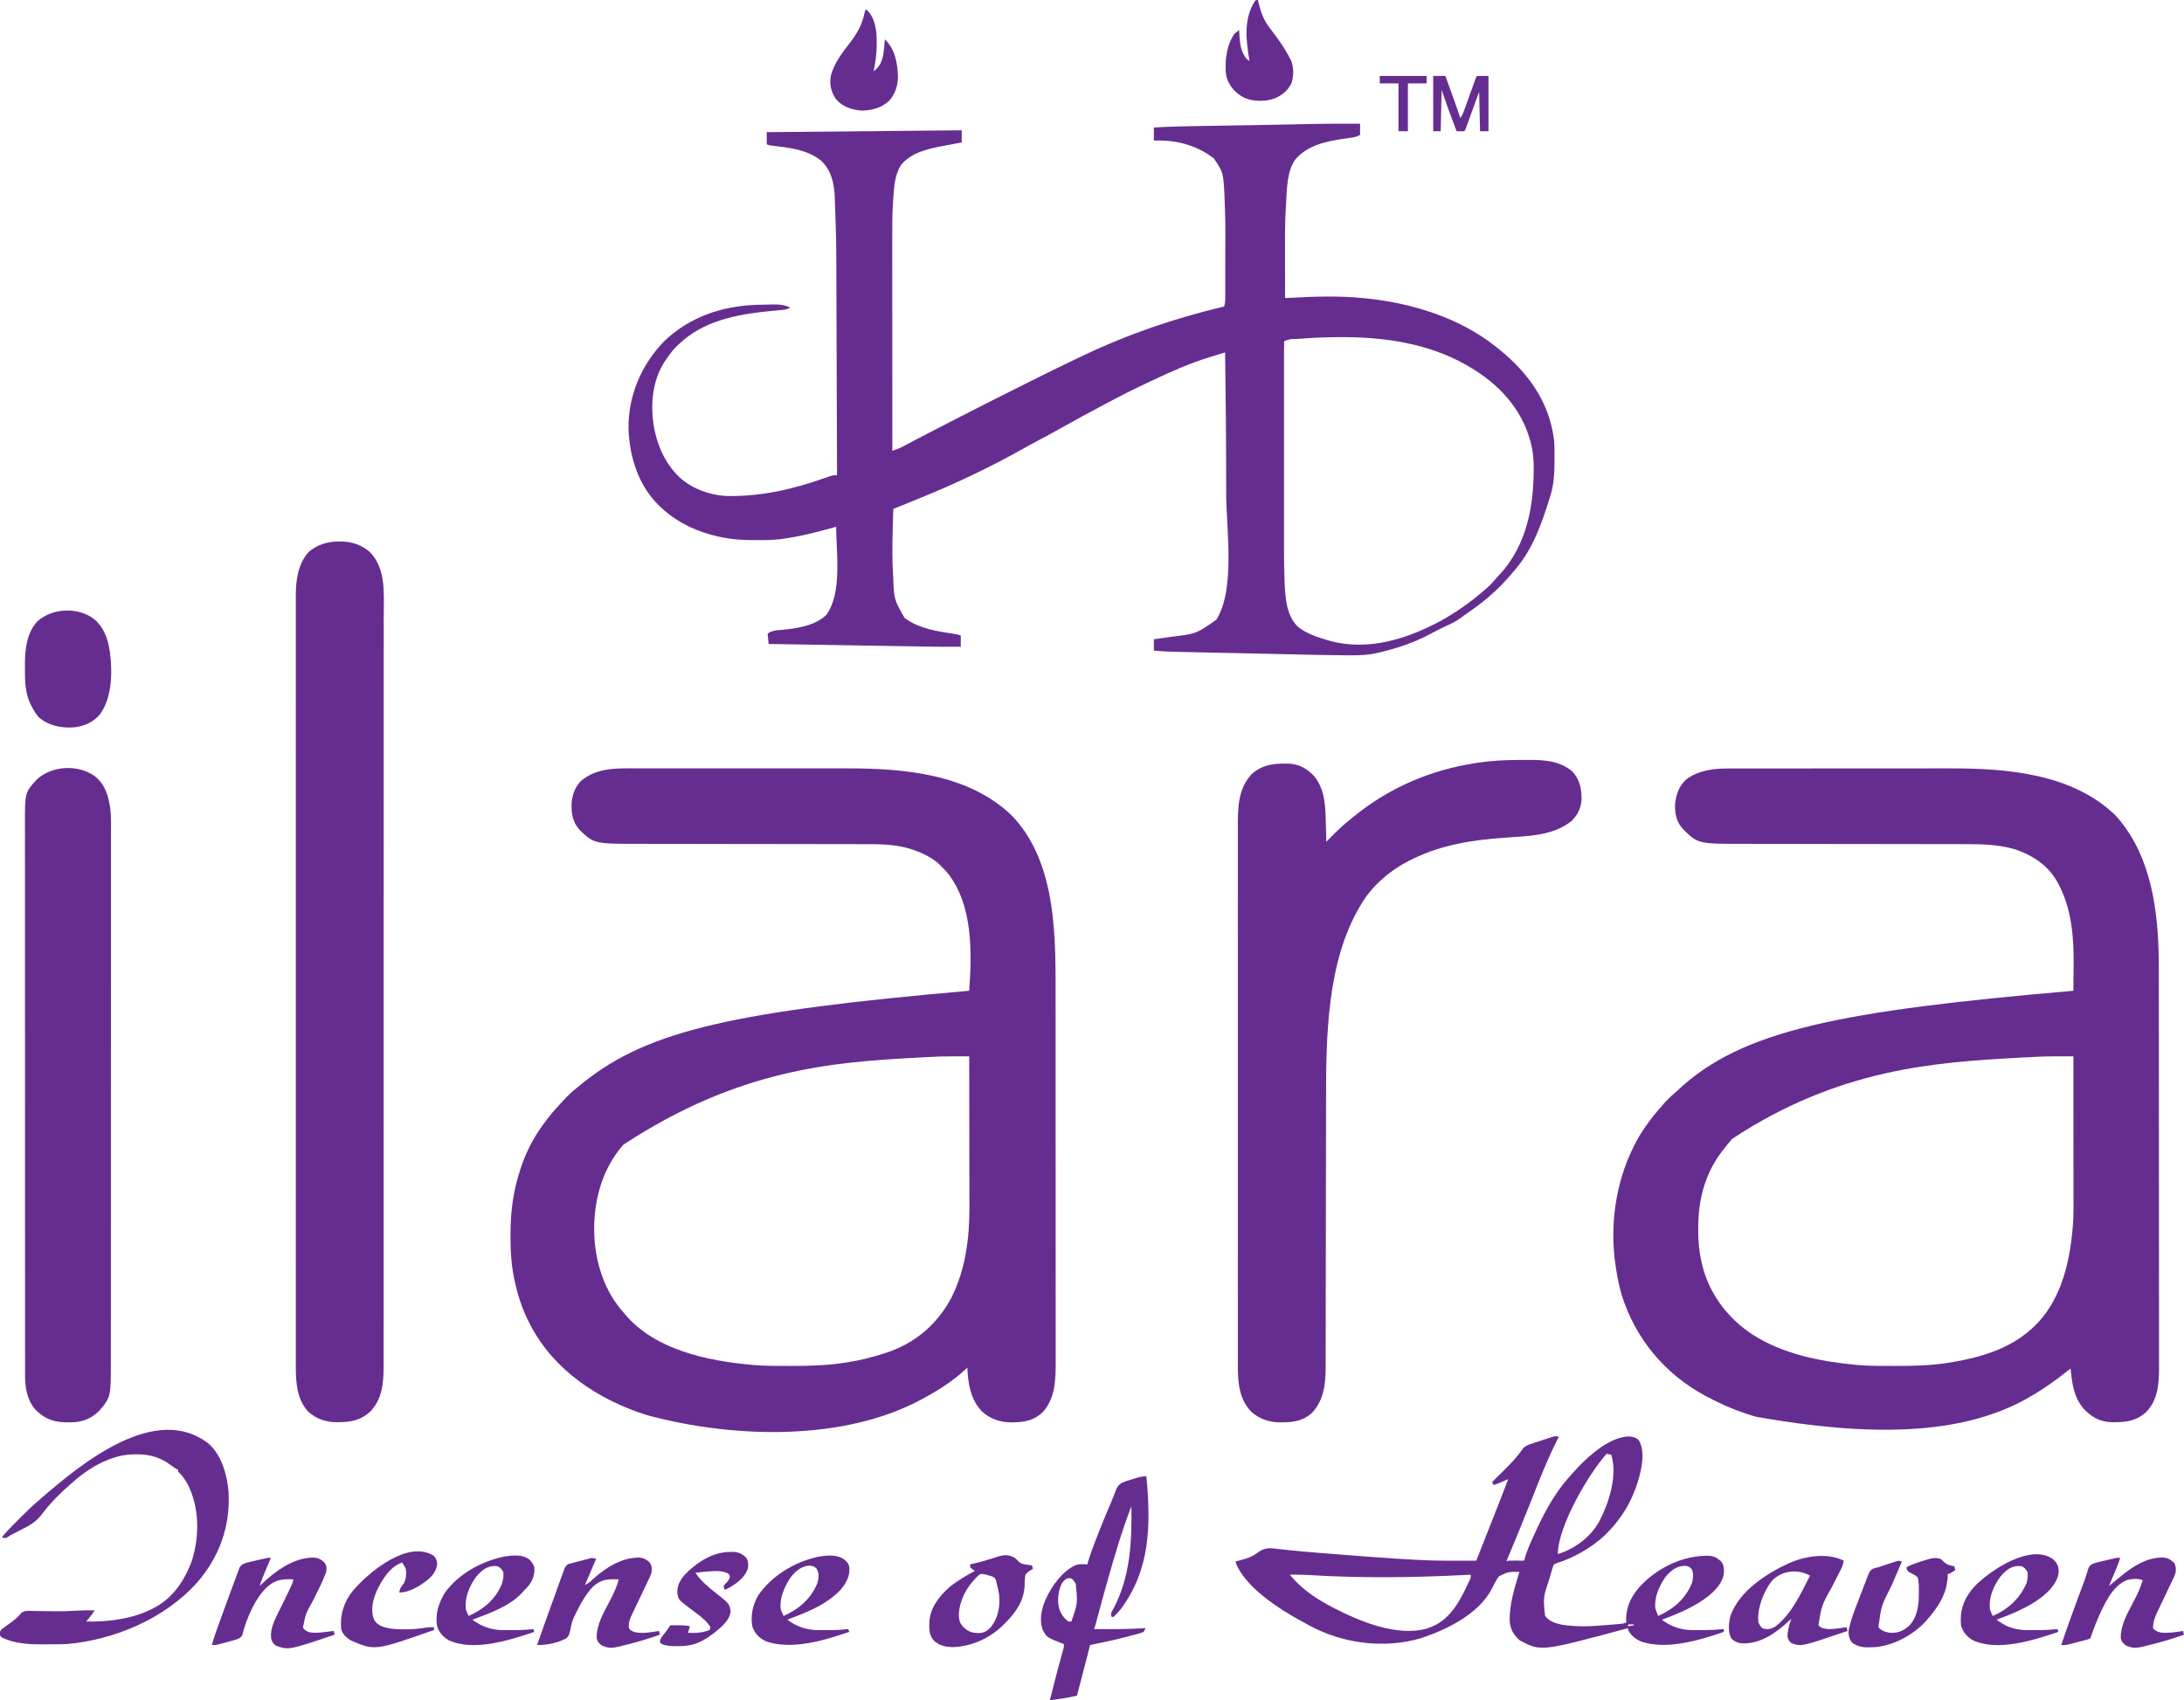 <?xml version="1.0" encoding="UTF-8"?>
<svg version="1.1" xmlns="http://www.w3.org/2000/svg" width="2330" height="1814">
<path d="M0 0 C2.623 -0.003 5.247 -0.006 7.87 -0.011 C14.232 -0.019 20.594 -0.018 26.957 -0.012 C32.142 -0.007 37.326 -0.007 42.511 -0.009 C43.624 -0.009 43.624 -0.009 44.758 -0.01 C46.266 -0.01 47.773 -0.011 49.28 -0.012 C63.39 -0.017 77.5 -0.011 91.61 -0 C103.65 0.009 115.691 0.007 127.732 -0.002 C141.771 -0.013 155.81 -0.017 169.849 -0.011 C171.355 -0.01 172.861 -0.009 174.367 -0.009 C175.478 -0.008 175.478 -0.008 176.612 -0.008 C181.767 -0.006 186.922 -0.009 192.078 -0.014 C198.395 -0.019 204.712 -0.018 211.03 -0.007 C214.238 -0.002 217.445 -0.001 220.653 -0.007 C281.898 -0.105 350.436 5.646 397.01 49.884 C446.386 100.668 444.171 182.275 444.155 248.125 C444.155 253.474 444.16 258.823 444.165 264.172 C444.173 274.614 444.176 285.056 444.177 295.498 C444.177 303.988 444.179 312.478 444.183 320.968 C444.191 345.088 444.196 369.207 444.195 393.327 C444.195 395.271 444.195 395.271 444.195 397.254 C444.195 399.2 444.195 399.2 444.195 401.186 C444.195 422.248 444.204 443.31 444.218 464.372 C444.233 486.047 444.239 507.721 444.239 529.396 C444.238 541.545 444.241 553.695 444.252 565.845 C444.261 576.178 444.263 586.512 444.256 596.845 C444.253 602.111 444.253 607.377 444.262 612.643 C444.27 617.472 444.268 622.3 444.259 627.129 C444.258 628.867 444.26 630.605 444.265 632.343 C444.322 651.234 444.09 671.284 431.01 686.259 C421.796 695.49 411.528 697.587 398.885 697.696 C397.967 697.707 397.049 697.717 396.103 697.727 C384.621 697.58 374.426 694.013 365.814 686.29 C353.31 673.167 350.778 656.684 350.01 639.259 C349.497 639.758 348.984 640.257 348.455 640.771 C334.325 654.021 318.062 664.208 301.01 673.259 C300.187 673.698 299.364 674.138 298.517 674.59 C219.045 716.384 104.823 716.046 8.135 690.009 C-43.07 673.842 -90.581 642.741 -115.979 594.219 C-116.313 593.572 -116.646 592.925 -116.99 592.259 C-117.47 591.331 -117.47 591.331 -117.958 590.385 C-124.89 576.754 -129.438 562.542 -132.74 547.634 C-132.939 546.741 -133.138 545.848 -133.342 544.929 C-136.568 529.593 -137.398 514.568 -137.365 498.946 C-137.364 497.498 -137.364 497.498 -137.364 496.021 C-137.303 472.554 -134.389 450.605 -126.99 428.259 C-126.772 427.574 -126.553 426.889 -126.328 426.183 C-120.41 407.842 -110.857 390.401 -98.99 375.259 C-97.994 373.95 -97.994 373.95 -96.979 372.614 C-91.7 365.815 -85.891 359.516 -79.99 353.259 C-79.299 352.525 -78.608 351.792 -77.896 351.036 C-72.649 345.627 -66.899 340.925 -60.99 336.259 C-59.978 335.453 -58.966 334.647 -57.924 333.817 C11.153 279.34 103.561 258.975 352.01 237.259 C354.976 196.261 356.006 145.256 328.748 111.454 C326.576 108.968 324.342 106.595 322.01 104.259 C321.471 103.708 320.932 103.158 320.377 102.591 C312.521 95.229 302.402 90.432 292.322 86.946 C291.678 86.716 291.034 86.486 290.37 86.249 C272.737 80.546 254.281 80.824 235.976 80.858 C233.195 80.854 230.413 80.845 227.632 80.837 C221.678 80.821 215.724 80.816 209.77 80.818 C201.143 80.82 192.515 80.804 183.887 80.783 C169.858 80.75 155.829 80.728 141.8 80.715 C140.963 80.714 140.126 80.714 139.264 80.713 C135.874 80.71 132.483 80.707 129.093 80.704 C119.758 80.695 110.424 80.684 101.089 80.672 C100.253 80.671 99.417 80.67 98.555 80.669 C84.572 80.651 70.588 80.625 56.605 80.594 C48.007 80.576 39.41 80.565 30.812 80.563 C24.916 80.562 19.02 80.554 13.124 80.541 C9.733 80.534 6.342 80.531 2.952 80.534 C-47.689 80.581 -47.689 80.581 -63.061 66.341 C-70.819 57.949 -72.373 49.241 -72.268 38.032 C-71.586 28.759 -68.741 19.858 -61.99 13.259 C-44.589 -1.535 -21.378 -0.037 0 0 Z M305.062 308.122 C303.943 308.184 302.824 308.247 301.671 308.311 C299.951 308.409 299.951 308.409 298.197 308.509 C297 308.575 295.802 308.641 294.568 308.71 C206.774 313.596 106.319 320.568 -16.98 401.508 C-40.916 428.751 -49.743 464.948 -47.87 500.542 C-45.91 529.882 -36.707 558.064 -16.99 580.259 C-16.344 581.036 -15.699 581.813 -15.033 582.614 C16.8 620.282 72.402 632.023 119.01 636.259 C119.967 636.353 120.924 636.447 121.911 636.544 C134.414 637.623 146.97 637.502 159.51 637.509 C161.349 637.51 161.349 637.51 163.226 637.512 C181.672 637.502 199.744 637.037 218.01 634.259 C219 634.114 219.99 633.97 221.01 633.821 C234.66 631.772 247.871 628.471 261.01 624.259 C261.729 624.03 262.447 623.801 263.188 623.564 C294.332 613.392 318.295 592.948 333.389 563.977 C347.962 534.605 352.385 501.036 352.237 468.578 C352.236 466.802 352.237 465.026 352.238 463.25 C352.238 458.495 352.227 453.74 352.213 448.985 C352.2 443.991 352.199 438.997 352.197 434.003 C352.19 424.576 352.174 415.149 352.154 405.722 C352.131 394.976 352.12 384.231 352.11 373.486 C352.09 351.41 352.054 329.335 352.01 307.259 C347.786 307.244 343.563 307.235 339.339 307.227 C338.163 307.222 336.986 307.218 335.774 307.213 C325.52 307.199 315.3 307.545 305.062 308.122 Z " fill="#662D91" transform="translate(681.99,819.741)"/>
<path d="M0 0 C1.092 -0.002 2.185 -0.005 3.31 -0.007 C6.96 -0.013 10.61 -0.012 14.261 -0.012 C16.883 -0.015 19.506 -0.018 22.128 -0.022 C28.511 -0.03 34.894 -0.033 41.277 -0.033 C46.479 -0.034 51.682 -0.036 56.884 -0.039 C71.681 -0.048 86.478 -0.052 101.276 -0.052 C102.471 -0.052 102.471 -0.052 103.691 -0.052 C104.489 -0.052 105.287 -0.052 106.109 -0.051 C118.986 -0.051 131.863 -0.061 144.739 -0.075 C158.008 -0.089 171.277 -0.096 184.546 -0.095 C191.976 -0.095 199.406 -0.097 206.836 -0.108 C213.176 -0.118 219.515 -0.119 225.855 -0.113 C229.075 -0.11 232.294 -0.11 235.514 -0.118 C296.619 -0.255 366.766 5.259 412.952 50.134 C416.236 53.622 419.14 57.257 421.952 61.134 C422.554 61.959 422.554 61.959 423.169 62.8 C453.666 105.014 459.12 161.875 459.092 212.503 C459.095 214.412 459.098 216.322 459.101 218.231 C459.109 223.436 459.111 228.64 459.112 233.844 C459.114 239.474 459.121 245.103 459.128 250.732 C459.141 263.017 459.147 275.301 459.152 287.586 C459.155 295.262 459.159 302.939 459.163 310.615 C459.176 331.888 459.186 353.161 459.189 374.434 C459.189 375.807 459.19 377.18 459.19 378.552 C459.19 379.928 459.19 381.304 459.191 382.68 C459.191 385.44 459.191 388.2 459.192 390.959 C459.192 391.644 459.192 392.328 459.192 393.033 C459.196 415.236 459.212 437.439 459.235 459.642 C459.26 483.153 459.273 506.663 459.275 530.174 C459.275 542.977 459.281 555.779 459.299 568.582 C459.315 579.477 459.32 590.372 459.312 601.267 C459.308 606.823 459.309 612.378 459.323 617.933 C459.335 623.024 459.334 628.115 459.322 633.206 C459.32 635.042 459.323 636.878 459.332 638.713 C459.407 655.488 458.242 673.294 446.049 686.138 C434.953 696.727 423.11 697.606 408.475 697.411 C395.826 696.982 387.274 691.869 378.764 682.884 C368.237 670.54 366.501 655.686 364.952 640.134 C364.103 640.812 363.255 641.49 362.381 642.188 C349.445 652.477 336.307 661.918 321.952 670.134 C320.829 670.79 319.706 671.446 318.549 672.122 C247.382 712.068 149.719 712.901 29.582 691.674 C11.251 686.472 -6.267 679.137 -23.048 670.134 C-23.646 669.816 -24.243 669.498 -24.858 669.17 C-68.045 645.976 -99.483 608.134 -114.033 561.4 C-116.771 552.12 -118.564 542.686 -120.048 533.134 C-120.167 532.388 -120.286 531.642 -120.408 530.873 C-126.798 488.703 -120.781 443.451 -102.048 405.134 C-101.573 404.154 -101.573 404.154 -101.088 403.155 C-93.465 387.652 -83.45 374.048 -72.048 361.134 C-71.326 360.289 -70.605 359.445 -69.861 358.575 C-66.204 354.34 -62.417 350.524 -58.138 346.919 C-56.725 345.712 -55.342 344.468 -53.99 343.192 C14.505 278.733 120.251 258.641 367.952 237.134 C368.029 230.31 368.081 223.487 368.116 216.663 C368.131 214.353 368.152 212.043 368.178 209.734 C368.499 180.869 366.303 151.234 352.952 125.134 C352.116 123.5 352.116 123.5 351.264 121.833 C341.025 103.18 324.615 92.572 304.764 85.946 C287.172 81.032 270.093 80.699 251.924 80.733 C249.131 80.729 246.339 80.72 243.546 80.712 C237.564 80.696 231.583 80.691 225.602 80.692 C216.936 80.695 208.27 80.679 199.604 80.658 C185.514 80.625 171.425 80.603 157.335 80.59 C156.494 80.589 155.654 80.588 154.788 80.588 C151.382 80.585 147.976 80.581 144.57 80.578 C135.193 80.57 125.815 80.559 116.438 80.547 C115.598 80.546 114.758 80.545 113.892 80.544 C99.849 80.526 85.806 80.5 71.762 80.469 C63.126 80.45 54.489 80.439 45.853 80.438 C39.93 80.437 34.008 80.429 28.085 80.416 C24.679 80.409 21.272 80.406 17.865 80.409 C-32.394 80.456 -32.394 80.456 -47.974 65.255 C-55.277 57.529 -57.035 49.649 -57.048 39.134 C-56.317 28.632 -53.089 18.985 -45.181 11.727 C-31.966 1.852 -15.984 -0.024 0 0 Z M313.014 308.384 C311.817 308.45 310.621 308.516 309.388 308.584 C221.379 313.487 117.629 319.945 3.952 395.134 C0.782 398.68 -2.159 402.358 -5.048 406.134 C-5.715 406.973 -6.381 407.812 -7.068 408.677 C-25.042 432.11 -32.27 460.286 -32.298 489.446 C-32.299 490.158 -32.3 490.87 -32.301 491.604 C-32.291 503.019 -31.589 513.98 -29.048 525.134 C-28.909 525.785 -28.77 526.436 -28.626 527.107 C-21.662 559.143 -1.292 586.417 25.952 604.134 C58.544 624.839 97.057 632.436 134.952 636.134 C136.405 636.279 136.405 636.279 137.888 636.428 C150.378 637.503 162.925 637.378 175.452 637.384 C176.679 637.384 177.907 637.385 179.171 637.386 C197.604 637.37 215.708 637.011 233.952 634.134 C235.076 633.957 236.201 633.78 237.36 633.598 C268.038 628.576 299.437 619.449 322.952 598.134 C323.439 597.696 323.926 597.258 324.428 596.807 C356.36 567.736 365.584 521.616 367.857 480.247 C368.147 473.747 368.081 467.238 368.065 460.734 C368.065 459.047 368.065 457.36 368.066 455.673 C368.066 451.143 368.06 446.613 368.053 442.083 C368.047 437.33 368.046 432.578 368.045 427.825 C368.042 418.848 368.034 409.87 368.024 400.893 C368.012 390.663 368.007 380.433 368.002 370.203 C367.992 349.18 367.974 328.157 367.952 307.134 C363.564 307.118 359.177 307.109 354.789 307.101 C353.566 307.097 352.343 307.093 351.083 307.088 C338.367 307.071 325.707 307.661 313.014 308.384 Z " fill="#662D91" transform="translate(1844.048,819.866)"/>
<path d="M0 0 C0 3.96 0 7.92 0 12 C-3.605 13.802 -5.673 14.405 -9.551 14.93 C-10.635 15.083 -11.718 15.236 -12.835 15.394 C-14.556 15.632 -14.556 15.632 -16.312 15.875 C-35.748 18.748 -55.437 22.425 -69 38 C-78.303 50.854 -78.022 70.709 -79 86 C-79.066 86.99 -79.066 86.99 -79.134 88.001 C-80.364 107.201 -80.117 126.44 -80.069 145.668 C-80.058 150.228 -80.054 154.788 -80.049 159.348 C-80.038 168.232 -80.021 177.116 -80 186 C-78.694 185.929 -77.387 185.858 -76.042 185.785 C-49.541 184.376 -23.444 183.386 3 186 C4.072 186.105 5.145 186.209 6.25 186.317 C55.265 191.372 106.051 206.84 145 238 C145.898 238.706 146.797 239.413 147.723 240.141 C179.317 265.416 202.115 296.961 207 338 C207.5 344.43 207.49 350.868 207.438 357.312 C207.433 358.172 207.428 359.032 207.423 359.918 C207.328 372.704 206.848 384.722 203 397 C202.813 397.601 202.627 398.202 202.434 398.821 C193.943 426.09 184.698 452.877 166 475 C165.519 475.58 165.038 476.16 164.542 476.757 C156.07 486.961 147.16 496.444 137 505 C136.225 505.664 135.451 506.328 134.652 507.012 C127.09 513.365 119.08 519.012 110.96 524.624 C109.705 525.505 108.462 526.403 107.235 527.323 C102.828 530.619 98.259 532.932 93.25 535.188 C87.379 537.886 81.621 540.693 75.951 543.793 C58.576 553.275 40.227 559.445 21 564 C19.895 564.269 19.895 564.269 18.767 564.543 C9.219 566.78 -0.147 567.174 -9.931 567.123 C-11.223 567.119 -12.516 567.115 -13.848 567.112 C-31.457 567.038 -49.062 566.616 -66.666 566.225 C-70.66 566.137 -74.654 566.051 -78.649 565.965 C-88.066 565.761 -97.483 565.555 -106.9 565.346 C-116.578 565.131 -126.257 564.922 -135.936 564.715 C-144.306 564.537 -152.676 564.355 -161.046 564.17 C-166.02 564.061 -170.995 563.952 -175.969 563.847 C-180.628 563.747 -185.287 563.645 -189.946 563.539 C-191.648 563.501 -193.35 563.464 -195.052 563.429 C-203.411 563.255 -211.689 562.999 -220 562 C-220 558.04 -220 554.08 -220 550 C-218.573 549.804 -218.573 549.804 -217.117 549.604 C-213.509 549.107 -209.903 548.597 -206.298 548.083 C-204.752 547.865 -203.205 547.65 -201.658 547.438 C-174.748 544.166 -174.748 544.166 -153.395 529.188 C-132.712 496.745 -142.83 431.539 -142.871 394.459 C-142.875 390.839 -142.877 387.219 -142.878 383.598 C-142.895 337.061 -143.319 290.532 -144 244 C-147.879 245.176 -151.756 246.36 -155.631 247.55 C-156.943 247.952 -158.255 248.351 -159.568 248.749 C-181.837 255.502 -202.985 265.075 -224 275 C-225.045 275.491 -226.089 275.983 -227.166 276.489 C-239.976 282.529 -252.644 288.769 -265.124 295.464 C-268.569 297.304 -272.025 299.125 -275.48 300.945 C-288.578 307.853 -301.615 314.827 -314.469 322.18 C-323.211 327.165 -332.082 331.901 -340.963 336.632 C-347.219 339.966 -353.448 343.335 -359.625 346.812 C-394.971 366.608 -431.089 383.771 -468.606 399.026 C-472.282 400.522 -475.955 402.025 -479.629 403.527 C-485.748 406.029 -491.872 408.519 -498 411 C-498.146 415.94 -498.288 420.879 -498.427 425.819 C-498.475 427.491 -498.523 429.162 -498.573 430.834 C-499.079 447.971 -499.284 465.007 -498.188 482.125 C-498.143 482.815 -498.099 483.505 -498.054 484.217 C-497.174 507.601 -497.174 507.601 -485.938 527.25 C-470.341 539.081 -449.949 541.657 -431.166 544.599 C-429 545 -429 545 -426 546 C-426 549.96 -426 553.92 -426 558 C-446.699 558.134 -467.388 557.747 -488.083 557.394 C-493.123 557.309 -498.162 557.225 -503.201 557.142 C-512.706 556.984 -522.211 556.824 -531.716 556.664 C-542.553 556.481 -553.39 556.3 -564.227 556.12 C-586.485 555.749 -608.742 555.375 -631 555 C-631.33 551.37 -631.66 547.74 -632 544 C-627.684 540.831 -623.681 540.465 -618.5 540.125 C-602.226 538.695 -581.778 535.938 -569.438 524.062 C-552.311 500.454 -558.834 457.532 -559 430 C-559.904 430.252 -560.809 430.503 -561.74 430.763 C-580.019 435.817 -598.141 440.615 -617 443 C-617.758 443.1 -618.516 443.2 -619.298 443.304 C-627.277 444.24 -635.289 444.244 -643.312 444.25 C-644.065 444.251 -644.818 444.251 -645.593 444.252 C-657.936 444.235 -669.893 443.591 -682 441 C-682.804 440.828 -683.608 440.657 -684.436 440.48 C-706.706 435.531 -726.97 426.375 -744 411 C-744.914 410.18 -745.828 409.36 -746.77 408.516 C-769.521 387.005 -779.373 356.298 -780.456 325.62 C-781.002 290.346 -766.912 257.419 -742.625 232.25 C-715.86 206.432 -681.075 194.501 -644.375 193.25 C-643.089 193.205 -641.803 193.16 -640.478 193.114 C-617.315 192.518 -617.315 192.518 -608 196 C-611.594 198.396 -614.584 198.548 -618.762 198.895 C-620.36 199.044 -621.959 199.193 -623.558 199.343 C-624.814 199.457 -624.814 199.457 -626.096 199.574 C-659.568 202.658 -695.582 208.434 -722 231 C-723.39 232.183 -723.39 232.183 -724.809 233.391 C-730.89 238.721 -735.602 244.204 -740 251 C-740.38 251.539 -740.761 252.078 -741.152 252.633 C-755.405 273.671 -757.47 300.789 -753.039 325.156 C-749.579 342.273 -742.787 358.962 -731 372 C-730.06 373.062 -730.06 373.062 -729.102 374.145 C-715.669 388.482 -695.152 396.114 -675.772 397.177 C-639.247 397.851 -605.891 390.145 -571.493 378.15 C-569.714 377.534 -569.714 377.534 -567.898 376.906 C-566.331 376.354 -566.331 376.354 -564.732 375.791 C-562 375 -562 375 -558 375 C-558.105 343.365 -558.215 311.73 -558.331 280.095 C-558.345 276.34 -558.359 272.585 -558.372 268.829 C-558.375 268.082 -558.378 267.334 -558.381 266.564 C-558.424 254.544 -558.465 242.524 -558.505 230.504 C-558.545 218.122 -558.59 205.74 -558.637 193.358 C-558.663 186.424 -558.688 179.49 -558.709 172.555 C-558.776 125.277 -558.776 125.277 -560.456 78.034 C-560.491 77.343 -560.526 76.652 -560.562 75.94 C-561.375 61.811 -564.703 49.004 -575.305 39.102 C-590.361 27.362 -609.564 25.491 -627.894 23.325 C-630 23 -630 23 -633 22 C-633 17.71 -633 13.42 -633 9 C-530.04 8.01 -530.04 8.01 -425 7 C-425 11.29 -425 15.58 -425 20 C-425.935 20.17 -426.869 20.34 -427.832 20.516 C-431.425 21.175 -435.013 21.855 -438.6 22.542 C-440.188 22.845 -441.776 23.144 -443.365 23.438 C-460.052 26.548 -478.674 30.306 -489.938 44.25 C-496.597 55.084 -497.139 67.66 -498 80 C-498.084 81.117 -498.167 82.235 -498.253 83.386 C-499.127 96.28 -499.134 109.143 -499.114 122.063 C-499.113 124.548 -499.113 127.033 -499.114 129.518 C-499.114 134.835 -499.111 140.151 -499.106 145.467 C-499.098 153.153 -499.095 160.839 -499.094 168.524 C-499.092 180.999 -499.085 193.474 -499.075 205.948 C-499.066 218.055 -499.059 230.161 -499.055 242.268 C-499.055 243.39 -499.055 243.39 -499.054 244.535 C-499.053 248.29 -499.052 252.044 -499.05 255.798 C-499.04 286.866 -499.022 317.933 -499 349 C-497.744 348.542 -496.49 348.08 -495.236 347.618 C-494.537 347.361 -493.839 347.104 -493.119 346.84 C-489.623 345.454 -486.364 343.666 -483.062 341.875 C-481.372 340.972 -479.68 340.072 -477.988 339.172 C-477.044 338.67 -476.1 338.168 -475.127 337.65 C-465.366 332.499 -455.527 327.494 -445.709 322.451 C-441.437 320.256 -437.169 318.054 -432.904 315.846 C-409.89 303.931 -386.729 292.31 -363.552 280.715 C-361.031 279.453 -358.51 278.191 -355.99 276.928 C-338.503 268.173 -321.008 259.449 -303.323 251.098 C-301.128 250.06 -298.936 249.016 -296.746 247.968 C-247.645 224.473 -197.986 207.55 -145 195 C-144.224 192.243 -143.873 189.792 -143.866 186.931 C-143.862 186.129 -143.858 185.327 -143.853 184.501 C-143.854 183.629 -143.854 182.757 -143.855 181.858 C-143.851 180.932 -143.848 180.006 -143.845 179.052 C-143.835 175.976 -143.833 172.9 -143.832 169.824 C-143.829 167.662 -143.825 165.5 -143.822 163.338 C-143.816 158.784 -143.814 154.23 -143.815 149.677 C-143.815 145.065 -143.808 140.455 -143.794 135.844 C-143.635 104.479 -143.635 104.479 -144.824 73.145 C-144.894 71.982 -144.963 70.819 -145.034 69.621 C-146.316 51.557 -146.316 51.557 -156 37 C-174.76 22.599 -196.66 17.017 -220 18 C-220 13.38 -220 8.76 -220 4 C-204.922 3.13 -189.862 2.738 -174.762 2.5 C-172.347 2.459 -169.932 2.418 -167.518 2.377 C-161.185 2.269 -154.853 2.165 -148.52 2.062 C-138.521 1.899 -128.522 1.731 -118.523 1.562 C-116.058 1.521 -113.593 1.479 -111.128 1.438 C-98.299 1.225 -85.471 0.998 -72.643 0.717 C-71.582 0.694 -70.522 0.671 -69.429 0.647 C-64.518 0.538 -59.607 0.427 -54.697 0.31 C-36.465 -0.112 -18.235 -0.102 0 0 Z M-64.312 229.438 C-65.114 229.505 -65.915 229.572 -66.74 229.641 C-74.463 229.603 -74.463 229.603 -81 232 C-81.1 235.086 -81.134 238.149 -81.127 241.235 C-81.129 242.217 -81.13 243.199 -81.132 244.21 C-81.136 247.528 -81.133 250.845 -81.129 254.163 C-81.131 256.531 -81.133 258.9 -81.135 261.268 C-81.139 267.055 -81.138 272.842 -81.135 278.629 C-81.133 283.343 -81.133 288.057 -81.134 292.771 C-81.134 293.441 -81.134 294.112 -81.134 294.803 C-81.135 296.166 -81.135 297.529 -81.135 298.891 C-81.138 311.697 -81.135 324.502 -81.129 337.307 C-81.125 348.254 -81.126 359.2 -81.13 370.147 C-81.136 382.874 -81.138 395.6 -81.135 408.327 C-81.134 409.691 -81.134 411.055 -81.134 412.419 C-81.134 413.09 -81.134 413.761 -81.133 414.453 C-81.132 419.141 -81.134 423.829 -81.136 428.517 C-81.139 434.867 -81.137 441.218 -81.131 447.568 C-81.13 449.882 -81.13 452.197 -81.133 454.511 C-81.142 465.645 -81.054 476.759 -80.574 487.883 C-80.538 488.747 -80.502 489.611 -80.464 490.5 C-79.685 506.539 -78.512 524.621 -66.465 536.516 C-57.765 543.781 -45.978 547.602 -35.25 550.812 C-34.602 551.007 -33.955 551.202 -33.287 551.403 C8.497 563.227 50.778 549.601 87.516 529.566 C102.921 520.911 117.636 510.554 131 499 C131.722 498.399 132.444 497.799 133.188 497.18 C137.221 493.773 140.761 490.175 144.164 486.141 C145.434 484.66 146.745 483.213 148.086 481.797 C178.824 449.225 186.038 405.123 185.132 361.965 C184.881 354.424 183.966 347.282 182 340 C181.807 339.275 181.613 338.551 181.414 337.804 C171.705 302.871 146.919 276.808 116 259 C114.897 258.354 113.793 257.708 112.656 257.043 C73.2 234.591 25.803 227.53 -19 227.688 C-20.466 227.688 -20.466 227.688 -21.962 227.689 C-36.128 227.711 -50.196 228.249 -64.312 229.438 Z " fill="#662D91" transform="translate(1451,132)"/>
<path d="M0 0 C3.072 -0.01 6.143 -0.041 9.214 -0.072 C26.068 -0.165 42.934 0.808 56.503 12.158 C64.679 20.892 66.622 30.984 66.476 42.607 C65.817 51.615 62.35 58.45 56.054 64.889 C36.411 81.132 8.935 81.164 -15.232 82.906 C-49.227 85.373 -81.883 90.196 -112.79 105.24 C-113.443 105.552 -114.096 105.863 -114.769 106.185 C-136.447 116.629 -156.55 133.36 -168.79 154.24 C-169.21 154.941 -169.631 155.641 -170.064 156.363 C-204.886 215.293 -206.122 294.361 -206.077 360.996 C-206.076 364.993 -206.088 368.989 -206.097 372.985 C-206.113 379.866 -206.121 386.747 -206.125 393.628 C-206.131 403.59 -206.15 413.553 -206.172 423.516 C-206.207 439.712 -206.235 455.907 -206.258 472.103 C-206.259 473.066 -206.26 474.03 -206.262 475.022 C-206.273 482.848 -206.283 490.673 -206.293 498.499 C-206.303 505.371 -206.312 512.243 -206.321 519.115 C-206.323 520.084 -206.324 521.053 -206.325 522.051 C-206.348 538.222 -206.378 554.394 -206.414 570.566 C-206.435 580.503 -206.45 590.441 -206.456 600.378 C-206.46 607.176 -206.471 613.973 -206.488 620.77 C-206.497 624.683 -206.503 628.596 -206.501 632.509 C-206.498 636.098 -206.505 639.688 -206.519 643.278 C-206.524 645.172 -206.52 647.065 -206.515 648.959 C-206.61 666.631 -208.832 684.262 -221.821 697.275 C-231.031 705.134 -240.65 706.581 -252.415 706.678 C-253.38 706.688 -254.346 706.698 -255.341 706.709 C-267.006 706.566 -277.262 703.105 -286.02 695.236 C-301.17 679.348 -300.232 657.788 -300.171 637.31 C-300.174 634.784 -300.179 632.258 -300.185 629.732 C-300.195 624.259 -300.195 618.787 -300.188 613.314 C-300.176 605.175 -300.182 597.036 -300.191 588.898 C-300.207 574.358 -300.206 559.818 -300.197 545.279 C-300.189 532.554 -300.187 519.829 -300.191 507.105 C-300.191 506.26 -300.191 505.415 -300.192 504.544 C-300.193 501.113 -300.194 497.682 -300.195 494.251 C-300.204 462.088 -300.195 429.924 -300.179 397.76 C-300.165 369.206 -300.166 340.652 -300.181 312.098 C-300.197 279.993 -300.203 247.888 -300.194 215.784 C-300.193 212.359 -300.192 208.934 -300.191 205.51 C-300.191 204.666 -300.191 203.823 -300.19 202.954 C-300.187 190.241 -300.191 177.527 -300.198 164.813 C-300.207 150.351 -300.205 135.89 -300.189 121.428 C-300.18 113.341 -300.179 105.255 -300.191 97.169 C-300.198 91.122 -300.19 85.075 -300.176 79.027 C-300.172 76.588 -300.174 74.149 -300.181 71.71 C-300.237 51.459 -300.175 30.943 -285.477 15.178 C-273.605 4.315 -259.582 3.378 -244.255 4.045 C-233.73 4.879 -225.644 9.914 -218.602 17.49 C-206.34 32.718 -206.7 52.322 -206.227 70.865 C-206.184 72.458 -206.14 74.05 -206.096 75.643 C-205.99 79.508 -205.889 83.374 -205.79 87.24 C-205.362 86.803 -204.935 86.365 -204.495 85.914 C-196.268 77.513 -188.098 69.444 -178.79 62.24 C-177.737 61.388 -176.686 60.534 -175.637 59.678 C-138.193 29.329 -94.367 10.724 -46.852 3.365 C-46.184 3.262 -45.516 3.158 -44.828 3.051 C-29.824 0.759 -15.156 0.029 0 0 Z " fill="#662D91" transform="translate(1620.79,810.76)"/>
<path d="M0 0 C0.788 0.005 1.575 0.01 2.386 0.015 C14.222 0.252 24.435 3.776 33.312 11.75 C50.205 29.822 47.63 55.94 47.567 78.828 C47.558 83.156 47.567 87.484 47.574 91.813 C47.583 99.386 47.581 106.959 47.572 114.533 C47.558 125.795 47.562 137.057 47.569 148.319 C47.581 168.435 47.576 188.551 47.564 208.667 C47.553 226.27 47.549 243.872 47.55 261.474 C47.55 262.642 47.55 263.811 47.55 265.014 C47.551 269.757 47.551 274.499 47.551 279.242 C47.555 323.713 47.543 368.185 47.522 412.656 C47.504 452.16 47.498 491.664 47.503 531.167 C47.504 533.704 47.504 536.241 47.504 538.778 C47.504 540.032 47.505 541.287 47.505 542.579 C47.506 548.893 47.506 555.207 47.507 561.521 C47.507 563.389 47.507 563.389 47.508 565.295 C47.512 598.315 47.506 631.334 47.498 664.354 C47.497 667.907 47.496 671.46 47.495 675.013 C47.494 677.37 47.494 679.727 47.493 682.084 C47.489 698.511 47.488 714.938 47.49 731.365 C47.493 752.533 47.489 773.701 47.473 794.869 C47.465 806.061 47.462 817.254 47.468 828.447 C47.471 835.925 47.466 843.403 47.456 850.881 C47.451 855.14 47.448 859.4 47.454 863.659 C47.46 867.54 47.456 871.421 47.446 875.302 C47.442 877.342 47.448 879.382 47.455 881.423 C47.383 898.438 45.587 915.578 33.188 928.312 C23.482 937.165 13.283 939.494 0.5 939.562 C-0.443 939.583 -1.386 939.604 -2.357 939.625 C-13.914 939.689 -24.093 936.273 -32.82 928.531 C-45.085 915.576 -46.28 897.062 -46.19 880.114 C-46.193 878.65 -46.198 877.187 -46.203 875.723 C-46.215 871.735 -46.208 867.746 -46.198 863.757 C-46.19 859.405 -46.2 855.053 -46.208 850.701 C-46.218 843.085 -46.218 835.468 -46.21 827.851 C-46.199 816.525 -46.205 805.199 -46.214 793.872 C-46.23 773.641 -46.229 753.409 -46.22 733.178 C-46.212 715.473 -46.21 697.768 -46.214 680.063 C-46.214 678.888 -46.214 677.713 -46.215 676.502 C-46.216 671.733 -46.217 666.963 -46.218 662.193 C-46.227 617.46 -46.218 572.728 -46.202 527.995 C-46.188 488.263 -46.189 448.532 -46.204 408.8 C-46.22 364.148 -46.226 319.497 -46.217 274.845 C-46.216 270.084 -46.215 265.323 -46.214 260.562 C-46.214 259.39 -46.213 258.218 -46.213 257.01 C-46.21 239.317 -46.214 221.624 -46.221 203.932 C-46.23 183.812 -46.228 163.692 -46.212 143.572 C-46.203 132.315 -46.202 121.059 -46.213 109.802 C-46.22 102.279 -46.216 94.755 -46.203 87.232 C-46.196 82.948 -46.193 78.665 -46.204 74.381 C-46.214 70.476 -46.21 66.571 -46.195 62.665 C-46.19 60.617 -46.2 58.569 -46.211 56.52 C-46.115 40.497 -43.722 23.712 -32.625 11.312 C-23.561 3.249 -11.882 -0.088 0 0 Z " fill="#662D91" transform="translate(361.812,577.688)"/>
<path d="M0 0 C11.384 8.826 14.903 21.689 16.731 35.407 C17.677 44.529 17.405 53.76 17.374 62.918 C17.377 65.418 17.381 67.919 17.386 70.419 C17.395 75.829 17.394 81.24 17.385 86.65 C17.371 94.696 17.375 102.742 17.381 110.787 C17.393 125.161 17.388 139.534 17.376 153.907 C17.366 166.484 17.361 179.061 17.363 191.638 C17.363 192.473 17.363 193.309 17.363 194.17 C17.363 197.562 17.363 200.954 17.364 204.346 C17.368 236.137 17.355 267.927 17.334 299.718 C17.316 327.943 17.31 356.168 17.316 384.394 C17.316 386.207 17.316 388.02 17.317 389.832 C17.317 390.729 17.317 391.625 17.317 392.548 C17.318 397.06 17.319 401.572 17.32 406.084 C17.32 407.42 17.32 407.42 17.32 408.782 C17.324 432.391 17.319 456 17.31 479.609 C17.309 482.15 17.308 484.691 17.307 487.232 C17.307 488.918 17.306 490.603 17.306 492.289 C17.301 504.026 17.301 515.763 17.303 527.5 C17.305 542.625 17.301 557.75 17.286 572.875 C17.278 580.869 17.275 588.862 17.28 596.855 C17.284 602.83 17.276 608.804 17.265 614.779 C17.262 617.191 17.263 619.603 17.267 622.016 C17.33 662.491 17.33 662.491 5.008 677 C-3.704 685.678 -13.244 689.32 -25.449 689.468 C-26.897 689.453 -26.897 689.453 -28.375 689.438 C-29.385 689.43 -30.395 689.422 -31.436 689.415 C-44.968 689.116 -54.323 685.061 -63.688 675.375 C-72.189 665.224 -74.313 652.087 -74.254 639.277 C-74.258 638.227 -74.261 637.178 -74.264 636.096 C-74.272 632.578 -74.267 629.061 -74.261 625.544 C-74.264 622.996 -74.268 620.448 -74.272 617.901 C-74.28 612.362 -74.282 606.823 -74.279 601.284 C-74.273 593.047 -74.28 584.811 -74.288 576.574 C-74.303 561.006 -74.305 545.439 -74.302 529.871 C-74.301 517.849 -74.302 505.826 -74.307 493.804 C-74.307 492.076 -74.308 490.349 -74.308 488.621 C-74.309 486.018 -74.31 483.415 -74.311 480.812 C-74.32 456.609 -74.324 432.406 -74.32 408.203 C-74.32 407.29 -74.319 406.378 -74.319 405.438 C-74.318 400.814 -74.318 396.189 -74.317 391.565 C-74.317 390.647 -74.316 389.728 -74.316 388.782 C-74.316 386.925 -74.315 385.068 -74.315 383.211 C-74.31 354.315 -74.318 325.42 -74.336 296.524 C-74.357 264.056 -74.368 231.588 -74.364 199.119 C-74.363 195.657 -74.363 192.194 -74.363 188.731 C-74.362 187.879 -74.362 187.026 -74.362 186.148 C-74.361 173.282 -74.368 160.416 -74.378 147.55 C-74.39 132.916 -74.392 118.281 -74.38 103.647 C-74.373 95.46 -74.375 87.273 -74.388 79.087 C-74.397 72.969 -74.391 66.853 -74.378 60.736 C-74.376 58.264 -74.378 55.792 -74.386 53.32 C-74.494 17.443 -74.494 17.443 -61.723 3.594 C-45.589 -11.333 -17.877 -12.731 0 0 Z " fill="#662D91" transform="translate(101,828)"/>
<path d="M0 0 C-0.434 0.834 -0.434 0.834 -0.876 1.685 C-11.78 22.925 -20.369 45.034 -29.122 67.221 C-33.635 78.643 -38.275 90.013 -42.938 101.375 C-43.684 103.197 -44.43 105.018 -45.177 106.84 C-48.757 115.571 -52.355 124.295 -56 133 C-55.34 132.67 -54.68 132.34 -54 132 C-51.116 131.928 -48.258 131.907 -45.375 131.938 C-44.573 131.942 -43.771 131.947 -42.945 131.951 C-40.964 131.963 -38.982 131.981 -37 132 C-36.847 131.426 -36.694 130.852 -36.537 130.261 C-34.482 122.956 -31.618 116.158 -28.5 109.25 C-27.97 108.071 -27.439 106.891 -26.893 105.676 C-16.826 83.458 -6.185 62.451 10 44 C10.75 43.14 11.5 42.28 12.273 41.395 C14.485 38.9 16.73 36.442 19 34 C19.611 33.335 20.222 32.67 20.852 31.984 C33.787 18.443 55.04 0.115 74.438 -0.5 C78.825 -0.452 81.437 0.41 85 3 C91.411 13.303 89.399 26.68 87 38 C80.94 63.266 69.424 84.68 51 103 C50.263 103.737 49.525 104.475 48.766 105.234 C34.984 118.187 15.361 129.33 -2.733 134.831 C-5.203 135.83 -5.203 135.83 -6.254 138.392 C-6.544 139.381 -6.834 140.371 -7.133 141.391 C-7.463 142.486 -7.793 143.582 -8.133 144.711 C-8.46 145.879 -8.788 147.047 -9.125 148.25 C-9.643 150.026 -9.643 150.026 -10.172 151.838 C-16.729 171.259 -16.729 171.259 -14.625 190.875 C-10.77 196.535 -3.599 198.817 2.812 200.25 C18.6 202.865 34.396 202.15 50.252 200.773 C52.721 200.56 55.192 200.356 57.662 200.154 C59.237 200.021 60.812 199.888 62.387 199.754 C63.123 199.693 63.859 199.633 64.618 199.571 C68.434 199.276 68.434 199.276 72 198 C71.907 196.422 71.907 196.422 71.812 194.812 C71.894 179.472 78.716 167.492 89.148 156.785 C108.048 138.326 133.1 126.531 159.684 126.785 C165.409 127.156 168.498 128.694 172.875 132.5 C176.186 136.395 176.298 139.712 176.203 144.609 C175.308 155.141 167.628 162.983 159.938 169.562 C144.894 181.272 127.773 188.451 110 195 C119.825 202.444 130.727 206.119 143.07 206.133 C144.787 206.135 144.787 206.135 146.539 206.137 C148.314 206.131 148.314 206.131 150.125 206.125 C151.285 206.129 152.445 206.133 153.641 206.137 C161.142 206.128 168.536 205.749 176 205 C176 205.99 176 206.98 176 208 C149.902 217.033 114.227 227.745 87 218 C81.171 215.103 77.026 211.79 74 206 C74 205.34 74 204.68 74 204 C72.859 204.307 71.717 204.614 70.541 204.93 C-19.072 228.98 -19.072 228.98 -41.438 217.188 C-48.111 211.491 -51.282 206.042 -52.32 197.305 C-53.026 179.282 -47.226 161.037 -42 144 C-53.708 143.809 -53.708 143.809 -63.85 148.699 C-67.098 153.022 -69.383 157.877 -71.77 162.71 C-86.163 189.508 -120.325 206.1 -148 215 C-187.034 226.214 -230.79 220.4 -266.379 201.023 C-266.969 200.693 -267.56 200.363 -268.168 200.022 C-270.108 198.94 -272.066 197.895 -274.027 196.852 C-297.44 184.234 -336.139 159.582 -345 133 C-343.768 132.66 -342.535 132.319 -341.266 131.969 C-339.593 131.48 -337.922 130.991 -336.25 130.5 C-335.042 130.171 -335.042 130.171 -333.809 129.836 C-328.467 128.238 -324.736 126.143 -320.301 122.742 C-313.742 118.234 -308.88 118.317 -301.147 119.335 C-298.826 119.64 -296.504 119.886 -294.176 120.121 C-291.435 120.398 -288.694 120.679 -285.955 120.975 C-271.997 122.475 -257.996 123.507 -244.003 124.61 C-239.881 124.935 -235.759 125.264 -231.637 125.596 C-212.475 127.136 -193.312 128.606 -174.125 129.812 C-173.22 129.87 -172.315 129.927 -171.383 129.986 C-166.4 130.297 -161.417 130.591 -156.432 130.866 C-154.784 130.957 -153.136 131.05 -151.488 131.145 C-137.378 131.955 -123.318 132.123 -109.188 132.062 C-107.115 132.057 -105.043 132.053 -102.971 132.049 C-97.98 132.038 -92.99 132.021 -88 132 C-80.042 111.891 -72.113 91.771 -64.25 71.625 C-63.907 70.746 -63.563 69.867 -63.21 68.961 C-62.228 66.446 -61.246 63.93 -60.266 61.414 C-59.979 60.679 -59.692 59.944 -59.396 59.187 C-57.56 54.472 -55.769 49.741 -54 45 C-54.987 45.433 -55.975 45.866 -56.992 46.312 C-58.286 46.875 -59.581 47.438 -60.875 48 C-61.526 48.286 -62.177 48.572 -62.848 48.867 C-67.773 51 -67.773 51 -70 51 C-70.33 50.01 -70.66 49.02 -71 48 C-70.381 47.391 -69.761 46.782 -69.123 46.155 C-66.776 43.843 -64.434 41.525 -62.095 39.205 C-61.091 38.211 -60.086 37.219 -59.078 36.229 C-51.519 28.798 -44.181 21.179 -38.217 12.365 C-35.372 9.33 -32.364 8.289 -28.496 7.07 C-27.417 6.711 -27.417 6.711 -26.315 6.345 C-24.801 5.845 -23.284 5.353 -21.764 4.868 C-19.435 4.124 -17.117 3.353 -14.799 2.578 C-13.323 2.095 -11.848 1.613 -10.371 1.133 C-9.33 0.788 -9.33 0.788 -8.269 0.436 C-3.348 -1.116 -3.348 -1.116 0 0 Z M51 18 C31.955 39.228 -1 95.239 -1 125 C17.118 119.402 33.922 106.841 43.125 90.188 C53.628 70.13 62.766 41.414 56 19 C54.35 18.67 52.7 18.34 51 18 Z M113.629 149.68 C107.077 159.013 101.659 171.377 103 183 C103.853 185.759 104.876 188.331 106 191 C122.313 183.74 135.138 172.786 142 156 C143.422 151.301 143.789 146.307 142.188 141.625 C140.465 139.268 138.698 138.131 135.836 137.594 C125.995 137.219 119.69 142.283 113.629 149.68 Z M-287 147 C-274.006 162.593 -258.893 172.735 -241 182 C-240.257 182.385 -239.513 182.771 -238.747 183.168 C-211.319 197.187 -173.277 212.775 -141.875 204.812 C-140.234 204.254 -138.607 203.651 -137 203 C-136.189 202.694 -135.378 202.389 -134.543 202.074 C-113.849 193.112 -103.741 171.451 -94.851 152.23 C-93.822 149.931 -93.822 149.931 -94 147 C-95.085 147.055 -96.17 147.111 -97.288 147.168 C-154.081 150.053 -210.512 150.89 -267.319 147.307 C-273.882 146.902 -280.426 146.905 -287 147 Z M74 200 C74 200.66 74 201.32 74 202 C75.98 201.67 77.96 201.34 80 201 C80 200.67 80 200.34 80 200 C78.02 200 76.04 200 74 200 Z " fill="#662D91" transform="translate(1663,1533)"/>
<path d="M0 0 C13.905 12.464 19.631 33.663 21.012 51.594 C22.997 88.292 11.032 121.186 -13.188 148.633 C-47.528 186.631 -101.278 209.271 -151.828 213.555 C-154.912 213.7 -157.991 213.741 -161.078 213.758 C-161.935 213.764 -162.792 213.769 -163.675 213.775 C-165.48 213.784 -167.285 213.791 -169.09 213.795 C-171.794 213.805 -174.496 213.836 -177.199 213.867 C-191.956 213.957 -207.288 213.074 -220.828 206.555 C-222.828 204.555 -222.828 204.555 -223.328 202.234 C-222.589 198.273 -219.965 196.852 -216.828 194.68 C-215.63 193.807 -214.433 192.932 -213.238 192.055 C-212.361 191.419 -212.361 191.419 -211.465 190.77 C-207.45 187.79 -203.274 184.525 -200.305 180.479 C-196.554 177.565 -193.133 178.074 -188.516 178.199 C-187.592 178.207 -186.669 178.215 -185.717 178.224 C-182.753 178.253 -179.791 178.309 -176.828 178.367 C-172.974 178.424 -169.12 178.47 -165.266 178.512 C-163.839 178.529 -163.839 178.529 -162.383 178.547 C-154.266 178.619 -146.203 178.276 -138.103 177.786 C-132.676 177.464 -127.263 177.455 -121.828 177.555 C-124.576 181.829 -127.521 185.696 -130.828 189.555 C-108.61 189.842 -84.078 187.168 -63.828 177.555 C-62.77 177.065 -61.711 176.575 -60.621 176.07 C-38.877 165.237 -26.166 146.711 -18.016 124.305 C-9.88 98.193 -9.985 67.893 -22.531 43.203 C-25.472 37.949 -28.381 33.598 -32.828 29.555 C-32.828 28.895 -32.828 28.235 -32.828 27.555 C-33.413 27.283 -33.999 27.011 -34.602 26.73 C-36.79 25.575 -38.531 24.292 -40.453 22.742 C-51.378 14.463 -63.465 10.971 -77.078 11.117 C-78.581 11.129 -78.581 11.129 -80.115 11.14 C-88.562 11.326 -95.858 12.623 -103.828 15.555 C-105.541 16.173 -105.541 16.173 -107.289 16.805 C-121.229 22.318 -133.606 30.685 -144.828 40.555 C-146.017 41.579 -146.017 41.579 -147.23 42.625 C-157.402 51.56 -167.236 61.074 -175.57 71.762 C-176.315 72.683 -177.06 73.605 -177.828 74.555 C-178.607 75.578 -178.607 75.578 -179.401 76.621 C-184.924 83.438 -191.249 87.023 -199.016 90.93 C-201.322 92.124 -203.628 93.32 -205.934 94.516 C-206.946 95.029 -207.958 95.543 -209.001 96.072 C-211.851 97.503 -211.851 97.503 -214.447 99.307 C-216.828 100.555 -216.828 100.555 -219.141 100.242 C-219.697 100.015 -220.254 99.788 -220.828 99.555 C-215.649 93.231 -209.918 87.492 -204.134 81.73 C-202.46 80.062 -200.792 78.389 -199.125 76.715 C-193.529 71.115 -187.883 65.663 -181.828 60.555 C-180.733 59.605 -179.64 58.655 -178.547 57.703 C-136.228 21.153 -56.574 -44.728 0 0 Z " fill="#662D91" transform="translate(222.828,1540.445)"/>
<path d="M0 0 C4.895 51.367 4.365 100.118 -27.895 142.484 C-30.135 145.162 -32.429 147.637 -35 150 C-35.66 150 -36.32 150 -37 150 C-38 147 -38 147 -36.559 143.805 C-35.857 142.492 -35.15 141.182 -34.438 139.875 C-17.057 106.377 -15.35 68.987 -16 32 C-25.681 57.164 -33.362 82.884 -40.688 108.812 C-40.999 109.916 -41.311 111.019 -41.632 112.156 C-45.456 125.714 -49.188 139.295 -52.795 152.912 C-53.07 153.944 -53.345 154.975 -53.628 156.038 C-53.87 156.95 -54.111 157.862 -54.36 158.802 C-55 161 -55 161 -56 163 C-37.639 163.105 -19.333 163.18 -1 162 C-1.589 163.864 -1.589 163.864 -3 166 C-5.875 167.201 -5.875 167.201 -9.57 168.184 C-10.243 168.366 -10.916 168.548 -11.609 168.736 C-13.048 169.122 -14.489 169.501 -15.932 169.872 C-18.045 170.417 -20.152 170.984 -22.258 171.557 C-34.774 174.876 -47.277 177.349 -60 180 C-64.62 197.82 -69.24 215.64 -74 234 C-84.125 236.25 -84.125 236.25 -88.254 236.852 C-89.127 236.98 -90.001 237.109 -90.9 237.242 C-91.779 237.369 -92.657 237.495 -93.562 237.625 C-94.476 237.759 -95.389 237.893 -96.33 238.031 C-98.553 238.357 -100.776 238.68 -103 239 C-101.628 233.624 -100.252 228.249 -98.875 222.875 C-98.672 222.081 -98.468 221.287 -98.259 220.468 C-95.503 209.72 -92.697 198.99 -89.677 188.312 C-89.452 187.508 -89.228 186.704 -88.996 185.875 C-88.802 185.192 -88.608 184.509 -88.408 183.805 C-87.89 181.821 -87.89 181.821 -88 179 C-89.16 178.563 -89.16 178.563 -90.344 178.117 C-106.351 171.817 -106.351 171.817 -110.5 163.938 C-114.613 153.06 -111.829 141.49 -107.406 131.215 C-100.894 116.881 -89.817 101.375 -75.129 94.609 C-71.112 93.46 -67.127 93.75 -63 94 C-62.76 93.147 -62.76 93.147 -62.515 92.276 C-60.402 84.983 -57.827 77.906 -55.125 70.812 C-54.891 70.196 -54.656 69.579 -54.415 68.944 C-50.539 58.763 -46.459 48.673 -42.25 38.625 C-41.988 37.998 -41.726 37.371 -41.457 36.725 C-40.186 33.69 -38.895 30.667 -37.57 27.656 C-36.468 25.09 -35.458 22.56 -34.499 19.944 C-30.769 10.264 -30.769 10.264 -26.167 6.976 C-22.912 5.533 -19.747 4.497 -16.312 3.562 C-15.185 3.201 -14.058 2.839 -12.896 2.467 C-8.418 1.068 -4.715 0 0 0 Z M-90 114 C-94.181 122.362 -95.317 132.784 -92.867 141.863 C-90.72 147.154 -87.764 151.824 -83 155 C-82.01 155 -81.02 155 -80 155 C-73.225 135.252 -73.225 135.252 -75.312 115 C-77.159 111.523 -77.159 111.523 -80 109 C-85.004 107.947 -86.987 110.194 -90 114 Z " fill="#662D91" transform="translate(1223,1575)"/>
<path d="M0 0 C9.703 8.38 14.135 20.612 16 33 C16.168 34.081 16.168 34.081 16.34 35.184 C18.996 56.176 18.672 83.432 5.59 101.141 C-1.718 109.687 -10.913 113.701 -22 115 C-35.753 115.874 -49.02 113.437 -59.75 104.125 C-62.888 100.633 -65.074 96.633 -67.25 92.5 C-67.58 91.89 -67.909 91.281 -68.249 90.653 C-73.852 79.295 -74.501 66.593 -74.391 54.166 C-74.375 52.001 -74.391 49.837 -74.41 47.672 C-74.435 31.709 -72.423 13.698 -60.879 1.68 C-44.892 -12.612 -16.553 -13.632 0 0 Z " fill="#662D91" transform="translate(101,661)"/>
<path d="M0 0 C-0.292 0.696 -0.585 1.391 -0.886 2.108 C-2.218 5.279 -3.547 8.452 -4.875 11.625 C-5.335 12.719 -5.795 13.814 -6.27 14.941 C-6.937 16.537 -6.937 16.537 -7.617 18.164 C-8.23 19.625 -8.23 19.625 -8.855 21.116 C-10.018 24.046 -11.031 27 -12 30 C-11.475 29.49 -10.951 28.979 -10.41 28.453 C4.817 14.164 24.437 -0.685 46.191 -0.25 C51.135 0.19 53.841 1.902 57.375 5.25 C59.582 8.985 59.618 10.673 59 15 C55.22 25.605 49.855 35.658 44.863 45.73 C37.133 59.526 37.133 59.526 34.188 74.5 C36.516 77.712 38.387 78.561 42.168 79.605 C47.809 80.391 53.375 79.666 59 79 C60.325 78.851 60.325 78.851 61.676 78.699 C63.453 78.488 65.227 78.248 67 78 C67.33 79.32 67.66 80.64 68 82 C18.82 98.556 18.82 98.556 5.375 93.688 C2.067 91.337 1.118 89.499 0.188 85.562 C-0.83 75.398 4.254 65.625 8.688 56.812 C9.761 54.628 10.834 52.443 11.906 50.258 C12.431 49.199 12.956 48.139 13.496 47.048 C15.602 42.781 17.654 38.49 19.688 34.188 C20.014 33.507 20.34 32.827 20.677 32.126 C22.097 29.126 23.382 26.274 24 23 C12.641 22.468 5.423 23.056 -3.499 30.618 C-17.059 43.098 -26.116 65.015 -30.547 82.523 C-32.748 86.275 -36.024 86.901 -40 88 C-40.781 88.229 -41.563 88.458 -42.368 88.694 C-44.821 89.394 -47.282 90.046 -49.75 90.688 C-51.005 91.025 -51.005 91.025 -52.285 91.369 C-53.498 91.687 -53.498 91.687 -54.734 92.012 C-55.459 92.202 -56.183 92.392 -56.929 92.589 C-59 93 -59 93 -63 93 C-60.67 84.746 -57.8 76.714 -54.852 68.664 C-54.352 67.295 -53.853 65.925 -53.353 64.556 C-52.311 61.699 -51.267 58.843 -50.222 55.988 C-48.895 52.364 -47.572 48.737 -46.252 45.11 C-45.222 42.285 -44.19 39.461 -43.158 36.637 C-42.67 35.302 -42.183 33.966 -41.696 32.63 C-40.159 28.41 -38.585 24.203 -37 20 C-36.587 18.851 -36.175 17.702 -35.749 16.519 C-35.342 15.441 -34.934 14.364 -34.514 13.254 C-34.164 12.303 -33.814 11.352 -33.453 10.372 C-31.031 6.418 -27.498 5.625 -23.176 4.506 C-22.087 4.277 -20.997 4.048 -19.875 3.812 C-18.778 3.541 -17.681 3.27 -16.551 2.99 C-14.527 2.492 -12.499 2.015 -10.464 1.566 C-3.26 -0.088 -3.26 -0.088 0 0 Z " fill="#662D91" transform="translate(289,1662)"/>
<path d="M0 0 C-1.3 4.026 -2.747 7.935 -4.383 11.836 C-5.05 13.431 -5.05 13.431 -5.73 15.059 C-6.191 16.153 -6.651 17.247 -7.125 18.375 C-7.593 19.493 -8.061 20.61 -8.543 21.762 C-9.693 24.509 -10.846 27.255 -12 30 C-11.29 29.412 -10.579 28.824 -9.847 28.218 C-7.452 26.24 -5.044 24.277 -2.629 22.322 C-1.565 21.458 -0.503 20.592 0.555 19.721 C13.799 8.867 28.574 -0.808 46.297 -0.285 C51.15 0.227 53.854 1.944 57.375 5.188 C59.507 8.878 59.61 11.878 59 16 C57.716 19.773 56 23.298 54.25 26.875 C53.764 27.906 53.277 28.936 52.776 29.998 C51.198 33.339 49.601 36.67 48 40 C46.319 43.506 44.643 47.014 42.983 50.53 C41.934 52.753 40.873 54.97 39.798 57.181 C36.947 63.219 34.96 68.266 35 75 C37.293 77.954 39.783 78.907 43.422 79.723 C51.181 80.557 59.327 79.279 67 78 C67.33 79.32 67.66 80.64 68 82 C58.016 85.515 47.996 88.648 37.75 91.312 C36.287 91.694 36.287 91.694 34.795 92.083 C15.581 96.993 15.581 96.993 6.5 93.75 C3.163 91.414 1.28 89.526 0.531 85.441 C0.381 71.597 7.436 59.75 13.625 47.75 C19.591 36.207 19.591 36.207 24 24 C19.256 21.628 12.562 22.402 7.523 23.578 C-8.837 29.937 -17.26 49.92 -24 65 C-26.896 71.904 -29.632 78.897 -32 86 C-34.421 86.983 -34.421 86.983 -37.609 87.824 C-38.757 88.13 -39.904 88.437 -41.086 88.752 C-42.295 89.061 -43.504 89.369 -44.75 89.688 C-45.944 90.008 -47.137 90.328 -48.367 90.658 C-58.084 93.207 -58.084 93.207 -63 93 C-57.386 76.283 -51.37 59.725 -45.25 43.188 C-44.881 42.189 -44.511 41.19 -44.131 40.161 C-43.767 39.179 -43.404 38.197 -43.03 37.185 C-42.674 36.222 -42.318 35.26 -41.951 34.268 C-41.251 32.387 -40.545 30.509 -39.832 28.633 C-38.355 24.74 -36.924 20.884 -35.797 16.875 C-33.372 8.87 -33.372 8.87 -29.434 6.374 C-26.279 5.188 -23.239 4.421 -19.938 3.75 C-18.849 3.483 -17.76 3.216 -16.639 2.941 C-13.767 2.245 -10.889 1.616 -8 1 C-7.31 0.811 -6.62 0.622 -5.908 0.427 C-4 0 -4 0 0 0 Z " fill="#662D91" transform="translate(2262,1662)"/>
<path d="M0 0 C-3.96 9.24 -7.92 18.48 -12 28 C-8.369 26.184 -6.536 24.755 -3.688 22 C9.849 9.638 27.383 -1.626 46.191 -1.25 C51.109 -0.812 53.816 0.909 57.375 4.188 C59.519 7.899 59.65 10.859 59 15 C57.555 19.109 55.665 22.968 53.75 26.875 C53.217 27.998 52.685 29.121 52.136 30.279 C50.725 33.252 49.303 36.22 47.875 39.185 C45.31 44.508 42.773 49.844 40.25 55.188 C39.725 56.267 39.2 57.346 38.659 58.458 C36.106 63.867 34.183 67.985 35 74 C36.55 76.809 38.292 77.11 41.312 78.25 C49.564 80.099 58.743 78.376 67 77 C67.33 78.32 67.66 79.64 68 81 C58.016 84.515 47.996 87.648 37.75 90.312 C36.287 90.694 36.287 90.694 34.795 91.083 C15.581 95.993 15.581 95.993 6.5 92.75 C3.163 90.414 1.28 88.526 0.531 84.441 C0.374 69.94 8.129 57.401 14.64 44.858 C18.487 37.422 22.046 30.202 24 22 C12.622 21.467 5.328 21.848 -3.375 29.75 C-11.491 38.299 -17.179 48.876 -22.25 59.438 C-22.761 60.483 -22.761 60.483 -23.282 61.55 C-24.995 65.224 -26.207 68.607 -26.914 72.605 C-28.692 81.58 -28.692 81.58 -32 85 C-41.062 89.722 -52.779 92.28 -63 92 C-57.68 76.653 -52.195 61.367 -46.665 46.095 C-45.474 42.806 -44.285 39.516 -43.098 36.225 C-41.947 33.039 -40.794 29.854 -39.641 26.668 C-39.219 25.498 -38.797 24.328 -38.362 23.123 C-37.588 20.989 -36.806 18.858 -36.014 16.731 C-35.399 15.075 -34.801 13.412 -34.236 11.737 C-33.121 8.671 -32.394 7.226 -29.52 5.579 C-28.555 5.328 -27.591 5.078 -26.598 4.82 C-25.543 4.532 -24.487 4.243 -23.4 3.945 C-22.299 3.675 -21.197 3.404 -20.062 3.125 C-18.965 2.831 -17.867 2.537 -16.736 2.234 C-13.83 1.461 -10.919 0.722 -8 0 C-7.308 -0.214 -6.617 -0.428 -5.904 -0.649 C-4 -1 -4 -1 0 0 Z " fill="#662D91" transform="translate(636,1663)"/>
<path d="M0 0 C-0.57 3.384 -1.391 6.138 -2.962 9.185 C-3.568 10.373 -3.568 10.373 -4.187 11.585 C-4.625 12.431 -5.064 13.277 -5.516 14.148 C-6.447 15.978 -7.378 17.807 -8.309 19.637 C-9.77 22.493 -11.236 25.347 -12.706 28.199 C-23.533 47.585 -23.533 47.585 -27 69 C-23.859 72.417 -20.578 72.67 -16.148 73.016 C-9.713 72.984 -3.354 71.954 3 71 C3.33 72.32 3.66 73.64 4 75 C-45.485 91.914 -45.485 91.914 -56.062 87.812 C-58.505 85.528 -59.285 84.291 -60 81 C-59.987 74.384 -58.067 68.227 -56 62 C-56.678 62.641 -57.356 63.281 -58.055 63.941 C-72.096 76.991 -88.632 89 -108.742 88.289 C-113.212 87.717 -116.679 86.365 -119.875 83.062 C-123.874 75.732 -122.822 65.724 -120.562 58 C-110.772 32.017 -82.559 13.76 -58.275 2.634 C-41.176 -4.86 -17.574 -8.787 0 0 Z M-77 22 C-85.646 33.291 -92.813 51.633 -91 66 C-89.765 68.902 -88.732 70.403 -86.312 72.375 C-81.733 73.613 -77.979 73.058 -73.867 70.859 C-56.16 58.293 -45.627 34.778 -36 16 C-49.422 8.394 -66.815 10.625 -77 22 Z " fill="#662D91" transform="translate(1967,1665)"/>
<path d="M0 0 C3.321 2.653 5.18 5.205 6.516 9.211 C7.244 16.351 5.127 22.617 0.938 28.383 C-0.801 30.404 -2.616 32.31 -4.484 34.211 C-5.235 35.069 -5.235 35.069 -6 35.945 C-19.456 50.76 -41.214 58.444 -59.484 65.211 C-49.645 72.665 -38.737 76.33 -26.379 76.344 C-25.23 76.345 -24.081 76.346 -22.896 76.348 C-21.709 76.344 -20.521 76.34 -19.297 76.336 C-17.544 76.342 -17.544 76.342 -15.756 76.348 C-8.61 76.34 -1.587 76.004 5.516 75.211 C5.846 76.201 6.176 77.191 6.516 78.211 C-19.634 87.015 -58.554 99.625 -85.113 86.957 C-90.929 83.44 -95.007 78.852 -97.09 72.309 C-99.518 59.398 -95.424 47.114 -88.648 36.188 C-73.721 15.655 -48.98 2.51 -24.457 -2.395 C-16.335 -3.472 -7.239 -4.438 0 0 Z M-55.527 19.484 C-62.841 29.673 -67.907 41.489 -66.484 54.211 C-65.7 56.754 -64.722 58.838 -63.484 61.211 C-47.611 54.147 -34.859 43.572 -28.141 27.148 C-26.645 22.732 -26.072 18.909 -26.484 14.211 C-28.28 11.458 -29.537 9.685 -32.484 8.211 C-42.838 6.707 -49.085 11.886 -55.527 19.484 Z " fill="#662D91" transform="translate(563.484,1662.789)"/>
<path d="M0 0 C4.199 4.522 5.376 7.466 5.27 13.508 C4.076 24.541 -4.654 33.376 -12.875 40 C-27.512 50.971 -43.924 57.757 -61 64 C-56.108 67.439 -51.584 70.544 -45.812 72.312 C-44.85 72.618 -43.887 72.924 -42.895 73.238 C-37.869 74.561 -33.088 75.127 -27.895 75.133 C-26.745 75.134 -25.596 75.135 -24.412 75.137 C-23.224 75.133 -22.036 75.129 -20.812 75.125 C-19.06 75.131 -19.06 75.131 -17.271 75.137 C-10.125 75.129 -3.102 74.793 4 74 C4.33 74.99 4.66 75.98 5 77 C-21.149 85.804 -60.069 98.414 -86.629 85.746 C-92.733 82.055 -96.504 77.372 -98.812 70.625 C-98.874 69.759 -98.936 68.892 -99 68 C-99.05 67.305 -99.101 66.61 -99.152 65.895 C-99.721 51.576 -94.322 39.368 -84.812 28.875 C-68.518 11.61 -23.708 -18.572 0 0 Z M-57.043 18.277 C-64.259 28.316 -69.576 40.417 -68 53 C-67.2 55.512 -66.205 57.64 -65 60 C-48.483 52.796 -36.277 41.591 -29 25 C-27.841 21.039 -27.39 17.098 -28 13 C-29.794 10.19 -31.019 8.491 -34 7 C-44.352 5.497 -50.607 10.674 -57.043 18.277 Z " fill="#662D91" transform="translate(2191,1664)"/>
<path d="M0 0 C3.224 2.728 4.713 4.658 5.238 8.945 C5.563 18.487 1.47 25.289 -4.559 32.461 C-18.077 46.52 -36.032 54.446 -53.97 61.23 C-56.326 62.124 -58.665 63.054 -61 64 C-51.161 71.454 -40.253 75.119 -27.895 75.133 C-26.745 75.134 -25.596 75.135 -24.412 75.137 C-23.224 75.133 -22.036 75.129 -20.812 75.125 C-19.06 75.131 -19.06 75.131 -17.271 75.137 C-10.125 75.129 -3.102 74.793 4 74 C4.33 74.99 4.66 75.98 5 77 C-21.098 86.033 -56.773 96.745 -84 87 C-91.14 83.451 -95.401 79.238 -98.25 71.688 C-100.634 59.965 -97.965 48.019 -91.922 37.758 C-77.303 16.78 -53.644 2.707 -29 -3 C-19.211 -4.648 -8.423 -6.216 0 0 Z M-59 21 C-64.636 30.483 -69.652 41.712 -68 53 C-67.193 55.508 -66.204 57.642 -65 60 C-48.687 52.74 -35.862 41.786 -29 25 C-27.306 19.273 -27.049 14.775 -29.875 9.5 C-32.296 7.01 -34.316 6.485 -37.75 6.25 C-47.004 6.855 -53.901 13.725 -59 21 Z " fill="#662D91" transform="translate(901,1664)"/>
<path d="M0 0 C1.934 1.34 1.934 1.34 3.438 2.938 C7.069 6.38 10.115 7.143 15 8 C15.495 9.98 15.495 9.98 16 12 C10.25 16 10.25 16 8 16 C7.986 16.776 7.972 17.552 7.957 18.352 C7.121 37.281 -1.877 51.086 -14 65 C-14.81 65.938 -14.81 65.938 -15.637 66.895 C-29.263 81.551 -50.879 93.251 -70.918 94.34 C-72.612 94.386 -74.306 94.419 -76 94.438 C-77.184 94.453 -77.184 94.453 -78.392 94.469 C-84.591 94.374 -89.17 92.988 -94.312 89.375 C-97.476 84.922 -98.384 80.528 -97.561 75.11 C-95.707 67.246 -93.308 59.775 -90.395 52.242 C-89.952 51.091 -89.509 49.94 -89.052 48.755 C-88.12 46.348 -87.183 43.943 -86.241 41.54 C-84.807 37.86 -83.414 34.165 -82.021 30.469 C-81.107 28.121 -80.189 25.775 -79.27 23.43 C-78.861 22.327 -78.452 21.224 -78.031 20.087 C-75.069 12.728 -75.069 12.728 -72.083 10.695 C-70.056 9.918 -68.127 9.42 -66 9 C-64.574 8.505 -64.574 8.505 -63.12 8.001 C-60.312 7.075 -57.501 6.16 -54.688 5.25 C-53.699 4.921 -52.711 4.593 -51.693 4.254 C-50.747 3.948 -49.8 3.643 -48.824 3.328 C-47.969 3.049 -47.114 2.769 -46.233 2.481 C-44 2 -44 2 -41 3 C-41.239 3.556 -41.479 4.111 -41.726 4.683 C-44.248 10.538 -46.761 16.396 -49.27 22.257 C-50.204 24.435 -51.14 26.612 -52.078 28.788 C-62.977 50.134 -62.977 50.134 -66 73 C-62.593 77.046 -58.141 78.408 -53 79 C-44.801 79.235 -39.463 76.862 -33.348 71.57 C-24.394 62.412 -22.821 49.242 -22.875 37.062 C-22.871 36.194 -22.867 35.326 -22.863 34.432 C-22.801 27.141 -22.801 27.141 -24 20 C-26.433 17.81 -26.433 17.81 -29.5 16.312 C-34.835 13.432 -34.835 13.432 -35.844 10.793 C-35.895 10.201 -35.947 9.61 -36 9 C-30.452 5.927 -24.607 4.115 -18.562 2.25 C-17.551 1.921 -16.54 1.593 -15.498 1.254 C-9.914 -0.473 -5.684 -1.684 0 0 Z " fill="#662D91" transform="translate(2070,1663)"/>
<path d="M0 0 C2.75 2.188 2.75 2.188 4.531 4.246 C7.336 6.7 9.336 6.96 13 7.438 C14.078 7.587 15.155 7.737 16.266 7.891 C17.085 7.989 17.905 8.087 18.75 8.188 C19.245 10.168 19.245 10.168 19.75 12.188 C19.184 12.447 18.618 12.706 18.035 12.973 C15.387 14.494 13.673 15.794 11.75 18.188 C11.022 21.913 10.927 25.533 10.863 29.312 C10.373 46.086 1.232 58.849 -10.25 70.188 C-11.066 71.002 -11.882 71.817 -12.723 72.656 C-27.164 86.37 -45.95 94.817 -65.938 95.438 C-73.692 95.199 -80.611 93.826 -86.25 88.188 C-91.29 82.432 -91.009 74.759 -90.684 67.504 C-89.478 52.335 -79.194 39.886 -68.02 30.312 C-59.975 24.14 -51.214 18.907 -42.25 14.188 C-43.075 13.589 -43.9 12.991 -44.75 12.375 C-45.575 11.653 -46.4 10.931 -47.25 10.188 C-47.25 9.197 -47.25 8.207 -47.25 7.188 C-46.327 6.968 -45.404 6.749 -44.453 6.523 C-43.135 6.204 -41.817 5.884 -40.5 5.562 C-39.794 5.391 -39.088 5.219 -38.361 5.042 C-34.2 4.004 -30.102 2.853 -26.016 1.551 C-25.14 1.274 -24.264 0.997 -23.362 0.711 C-21.655 0.165 -19.953 -0.395 -18.255 -0.969 C-11.567 -3.102 -6.368 -3.551 0 0 Z M-40.875 21.375 C-51.626 32.374 -58.639 45.684 -59.336 61.176 C-59.18 66.638 -58.136 70.176 -54.371 74.191 C-48.648 79.408 -44.665 80.506 -36.969 80.395 C-31.691 79.993 -28.633 77.814 -25.125 74.062 C-17.348 64.372 -15.278 52.316 -16.25 40.188 C-17.023 35.457 -17.991 30.812 -19.25 26.188 C-19.594 24.819 -19.594 24.819 -19.945 23.422 C-21.884 20.102 -24.113 19.853 -27.75 18.875 C-28.915 18.549 -30.081 18.223 -31.281 17.887 C-36.372 16.688 -37.163 17.76 -40.875 21.375 Z " fill="#662D91" transform="translate(1082.25,1661.812)"/>
<path d="M0 0 C0.66 0 1.32 0 2 0 C2.28 1.172 2.559 2.344 2.848 3.551 C5.258 13.196 7.948 20.979 14 29 C16.317 32.101 18.628 35.206 20.938 38.312 C21.549 39.132 22.16 39.952 22.79 40.796 C27.81 47.589 32.168 54.467 36 62 C36.378 62.708 36.755 63.415 37.145 64.145 C40.419 71.248 40.281 80.921 38 88.312 C34.125 96.673 27.884 101.682 19.516 105.125 C9.513 108.604 -2.888 108.484 -12.641 104.258 C-22.022 99.257 -28.172 92.603 -31.396 82.424 C-32.36 78.558 -32.489 74.845 -32.438 70.875 C-32.431 70.055 -32.424 69.234 -32.417 68.389 C-32.129 57.259 -29.494 45.239 -23 36 C-21.376 34.615 -19.716 33.269 -18 32 C-17.963 32.967 -17.925 33.934 -17.887 34.93 C-17.37 45.165 -16.633 54.708 -10 63 C-8.515 63.99 -8.515 63.99 -7 65 C-7.091 64.453 -7.182 63.906 -7.275 63.342 C-10.693 42.361 -13.386 20.378 -1.375 1.438 C-0.921 0.963 -0.468 0.489 0 0 Z " fill="#662D91" transform="translate(1340,0)"/>
<path d="M0 0 C7.563 6.303 9.605 15.587 11 25 C11.284 28.672 11.333 32.318 11.312 36 C11.311 36.989 11.31 37.978 11.309 38.996 C11.19 48.199 9.886 57.01 8 66 C14.442 61.36 17.031 55.462 18.411 47.683 C19.142 42.471 19.609 37.246 20 32 C30.695 41.98 33.499 57.074 34 71.191 C34 81.047 31.231 90.056 24.613 97.555 C16.072 105.207 6.23 107.878 -5 108 C-15.589 107.176 -24.752 104.024 -32 96 C-37.483 87.853 -39.292 80.337 -37.574 70.582 C-33.891 56.731 -25.07 45.865 -16.547 34.691 C-8.794 24.503 -3.925 15.356 -1.43 2.75 C-1 1 -1 1 0 0 Z " fill="#662D91" transform="translate(924,10)"/>
<path d="M0 0 C2.436 2.829 2.949 4.612 3.438 8.312 C2.483 16.356 -1.396 21.022 -7.523 26.121 C-15.769 32.376 -26.409 39 -37 39 C-36.488 34.52 -34.78 32.454 -32 29 C-29.792 24.142 -29.217 19.262 -30 14 C-31.099 11.39 -32.394 9.359 -34 7 C-46.913 11.366 -54.831 24.621 -60.598 36.211 C-64.977 46.145 -67.882 56.387 -64.316 67.043 C-62.252 71.345 -59.543 73.248 -55.391 75.176 C-47.728 77.818 -40.947 78.318 -32.875 78.25 C-31.769 78.246 -30.662 78.242 -29.522 78.238 C-22.464 78.164 -15.718 77.722 -8.77 76.438 C-5.806 75.969 -2.996 75.929 0 76 C0 76.99 0 77.98 0 79 C-63.196 101.21 -63.196 101.21 -89 90 C-93.907 86.815 -97.295 83.695 -99 78 C-100.524 62.815 -96.234 49.367 -86.718 37.386 C-69.867 17.343 -27.297 -17.991 0 0 Z " fill="#662D91" transform="translate(463,1660)"/>
<path d="M0 0 C1.022 -0.024 1.022 -0.024 2.064 -0.049 C7.919 -0.054 11.853 1.509 16.25 5.312 C19.396 9.041 19.323 12.605 18.938 17.312 C15.452 28.001 6.317 34.025 -3.062 39.312 C-4.548 39.807 -4.548 39.807 -6.062 40.312 C-6.746 38.527 -6.746 38.527 -7.062 36.312 C-5.848 34.566 -5.848 34.566 -4.125 32.875 C-2.043 30.604 -1.135 29.603 -0.375 26.562 C-0.894 24.123 -0.894 24.123 -3.188 22.562 C-9.097 19.993 -14.717 20.27 -21 20.688 C-21.773 20.731 -22.546 20.775 -23.342 20.82 C-27.962 21.102 -32.49 21.594 -37.062 22.312 C-31.373 30.8 -23.992 37.048 -16 43.312 C-0.852 55.278 -0.852 55.278 0.438 63.5 C-0.878 73.531 -9.617 80.269 -17.062 86.312 C-29.189 95.568 -38.577 100.491 -53.875 100.5 C-55.477 100.518 -55.477 100.518 -57.111 100.537 C-62.807 100.548 -67.727 100.387 -73.062 98.312 C-73.722 97.653 -74.382 96.993 -75.062 96.312 C-74.842 92.21 -71.999 89.288 -69.562 86.188 C-66.548 82.423 -66.548 82.423 -64.062 78.312 C-61.687 78.285 -59.313 78.266 -56.938 78.25 C-56.272 78.242 -55.607 78.233 -54.922 78.225 C-50.856 78.205 -47.05 78.524 -43.062 79.312 C-43.722 81.623 -44.383 83.933 -45.062 86.312 C-37.192 86.731 -29.451 86.315 -22.062 83.312 C-21.567 81.828 -21.567 81.828 -21.062 80.312 C-26.296 71.682 -36.085 65.596 -43.938 59.562 C-55.252 50.794 -55.252 50.794 -56.418 44.348 C-56.923 36.578 -53.831 30.658 -48.961 24.773 C-36.421 11.58 -18.724 -0.089 0 0 Z " fill="#662D91" transform="translate(779.062,1655.688)"/>
<path d="M0 0 C4.29 0 8.58 0 13 0 C14.798 4.962 16.594 9.924 18.389 14.886 C18.999 16.571 19.609 18.256 20.219 19.94 C21.102 22.375 21.983 24.811 22.863 27.246 C23.132 27.987 23.401 28.728 23.678 29.492 C25.535 34.634 27.293 39.806 29 45 C30.664 42.504 31.593 40.674 32.588 37.912 C33.034 36.686 33.034 36.686 33.488 35.435 C33.803 34.556 34.117 33.678 34.441 32.773 C34.769 31.87 35.097 30.967 35.435 30.036 C36.481 27.15 37.522 24.263 38.562 21.375 C39.607 18.48 40.652 15.586 41.701 12.693 C42.354 10.892 43.004 9.09 43.651 7.287 C43.945 6.476 44.239 5.665 44.541 4.83 C44.929 3.754 44.929 3.754 45.324 2.657 C46 1 46 1 47 0 C50.96 0 54.92 0 59 0 C59 19.47 59 38.94 59 59 C56.03 59 53.06 59 50 59 C49.505 38.21 49.505 38.21 49 17 C47.929 19.948 46.858 22.896 45.754 25.934 C44.719 28.777 43.683 31.619 42.646 34.462 C41.925 36.444 41.204 38.425 40.484 40.407 C39.452 43.25 38.416 46.092 37.379 48.934 C37.056 49.825 36.733 50.717 36.4 51.636 C36.1 52.456 35.8 53.277 35.49 54.123 C35.226 54.849 34.962 55.575 34.69 56.323 C34 58 34 58 33 59 C30.329 59.141 27.676 59.042 25 59 C23.642 55.418 22.289 51.834 20.938 48.25 C20.567 47.273 20.196 46.296 19.814 45.289 C16.032 35.246 12.549 25.14 9 15 C8.67 29.52 8.34 44.04 8 59 C5.36 59 2.72 59 0 59 C0 39.53 0 20.06 0 0 Z " fill="#662D91" transform="translate(1529,81)"/>
<path d="M0 0 C16.5 0 33 0 50 0 C50 2.64 50 5.28 50 8 C43.4 8 36.8 8 30 8 C30 24.83 30 41.66 30 59 C26.7 59 23.4 59 20 59 C20 42.17 20 25.34 20 8 C13.4 8 6.8 8 0 8 C0 5.36 0 2.72 0 0 Z " fill="#662D91" transform="translate(1472,81)"/>
</svg>
